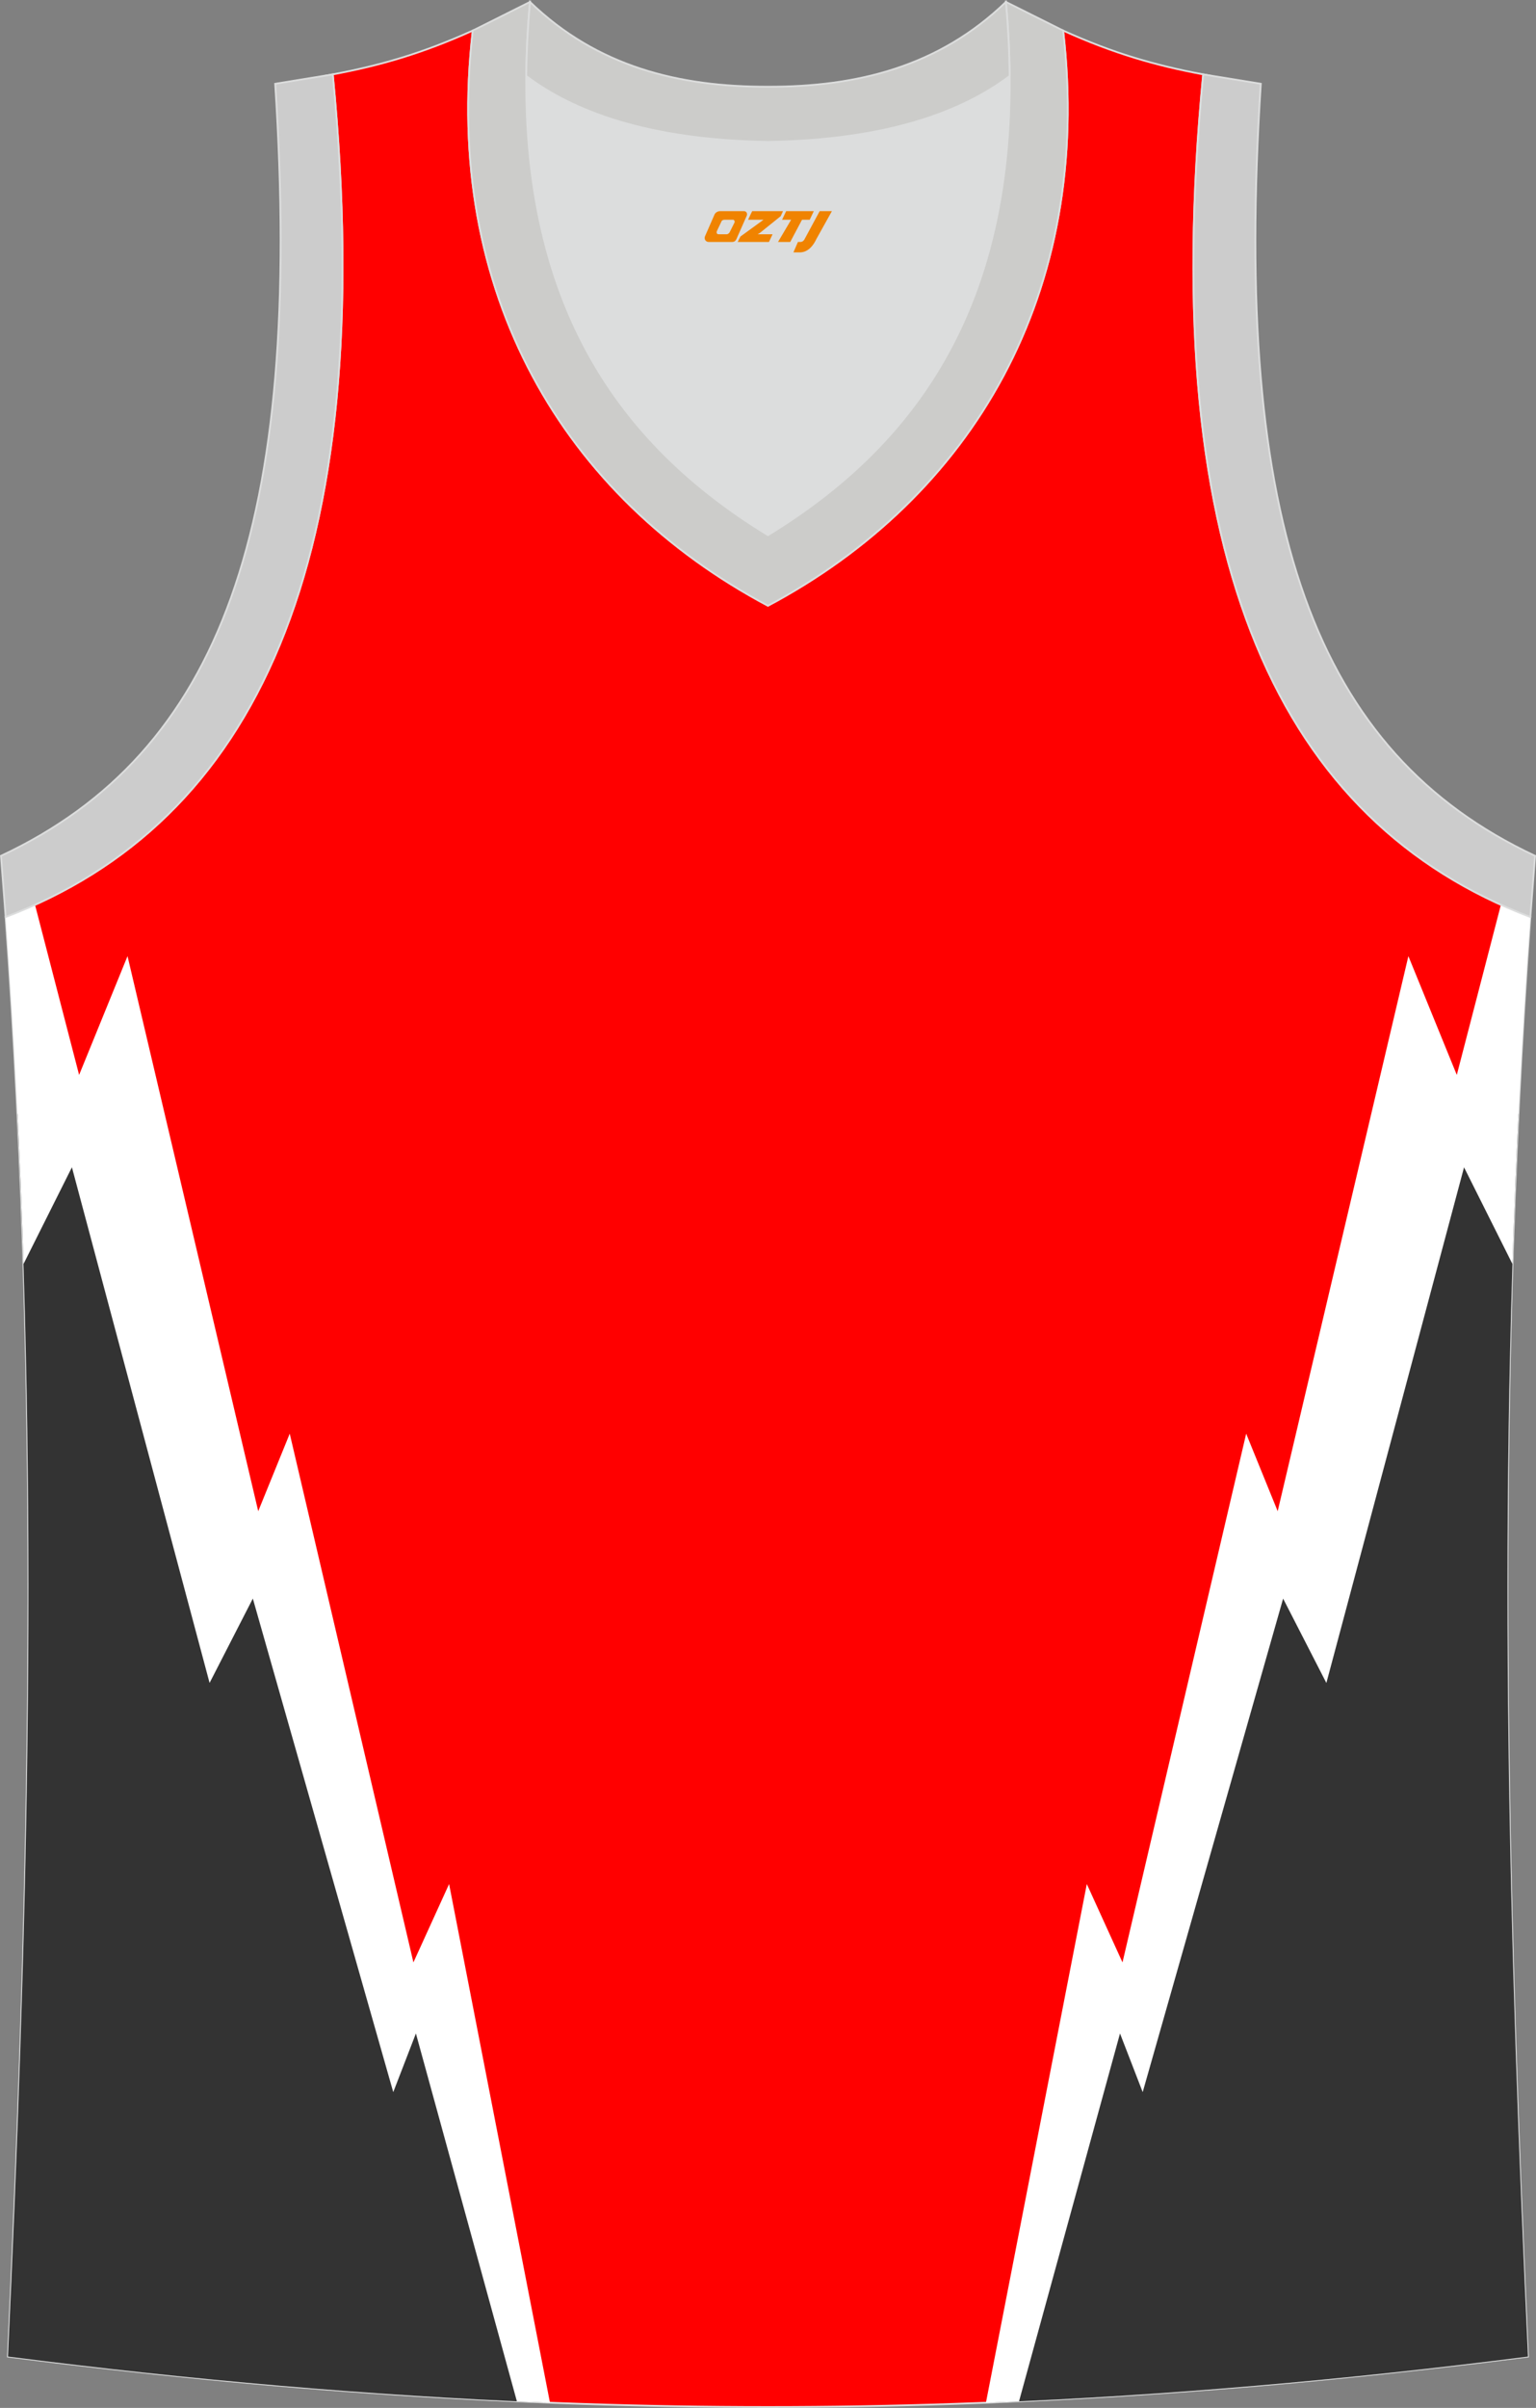 <?xml version="1.0" encoding="utf-8"?>
<!-- Generator: Adobe Illustrator 22.0.0, SVG Export Plug-In . SVG Version: 6.00 Build 0)  -->
<svg xmlns="http://www.w3.org/2000/svg" xmlns:xlink="http://www.w3.org/1999/xlink" version="1.1" id="图层_1" x="0px" y="0px" width="339.18px" height="531.41px" viewBox="0 0 339.18 531.41" enable-background="new 0 0 339.18 531.41" xml:space="preserve">
<rect x="0" y="0" width="339.18" height="531.41" fill="#808080" stroke="none"/>
<g>
	<path fill="#FF0000" stroke="#DCDDDD" stroke-width="0.4" stroke-miterlimit="22.926" d="M337.4,520.08   c-4.79-104.04-7.35-208.91,0.52-317.7l-0.01,0c-54.56-20.79-82.71-77.29-72.23-185.96l0.02,0c-10.65-2-19.75-4.62-30.94-9.67   c6.7,58.04-20.21,103-65.18,126.93C124.6,109.75,97.7,64.79,104.4,6.75c-11.19,5.04-20.28,7.67-30.94,9.67l0.02,0   C83.96,125.09,55.82,181.59,1.25,202.38l-0.01,0c7.87,108.78,5.32,213.66,0.52,317.7C118.13,534.92,221.02,534.92,337.4,520.08z"/>
	<g>
		<path fill="#333333" d="M3.86,245.88l1.51-2.08l23.07,16.22l16.6,74.67l15.05,8.15l26.27,100.91l12.42-3.5l21.67,89.97    c-38.68-1.55-77.85-4.93-118.68-10.14C5.92,429.97,8.39,339.24,3.86,245.88z"/>
		<path fill="#FFFFFF" d="M7.73,199.68l9.74,37.55l10.69-26.22l28.86,122.5l6.96-17.11l27.31,116.69l7.88-17.3l22.28,114.48    c-2.43-0.1-4.87-0.2-7.31-0.31l-22.3-81.19l-5,12.95L55.83,352.79l-9.55,18.62l-30.4-113.8L5.19,278.96    c-0.8-25.33-2.08-50.85-3.94-76.58l0.01,0C3.46,201.54,5.62,200.63,7.73,199.68z"/>
		<path fill="#333333" d="M335.3,245.88l-1.51-2.08l-23.07,16.22l-16.6,74.67l-15.05,8.15L252.8,443.75l-12.42-3.5l-21.67,89.97    c38.68-1.55,77.85-4.93,118.69-10.14C333.25,429.97,330.77,339.24,335.3,245.88z"/>
		<path fill="#FFFFFF" d="M331.43,199.68l-9.74,37.55L311,211.01l-28.86,122.5l-6.96-17.11l-27.31,116.69l-7.88-17.3l-22.28,114.48    c2.43-0.1,4.87-0.2,7.31-0.31l22.3-81.19l5.01,12.95l31.01-108.92l9.55,18.62l30.4-113.8l10.69,21.34    c0.8-25.33,2.08-50.84,3.94-76.58l-0.01,0C335.7,201.54,333.55,200.63,331.43,199.68z"/>
	</g>
	<path fill="#DCDDDD" d="M169.58,31.33c26.47-0.42,42.94-6.71,53.32-14.5c0.02-0.06,0.03-0.12,0.05-0.17   c0.48,51.69-21.13,81.77-53.37,101.45c-32.24-19.68-53.84-49.76-53.36-101.45c0.02,0.06,0.03,0.12,0.05,0.17   C126.64,24.62,143.12,30.91,169.58,31.33z"/>
	<path fill="#CCCCCA" stroke="#DCDDDD" stroke-width="0.4" stroke-miterlimit="22.926" d="M117.03,0.43   c-5.53,61.77,17.08,96.01,52.55,117.67c35.47-21.66,58.08-55.9,52.55-117.67l12.63,6.31c6.7,58.04-20.2,103-65.18,126.93   C124.61,109.75,97.7,64.79,104.4,6.75L117.03,0.43z"/>
	<path fill="#CCCCCC" stroke="#DCDDDD" stroke-width="0.4" stroke-miterlimit="22.926" d="M337.93,202.38   c-54.56-20.79-82.71-77.29-72.23-185.96l12.71,2.07c-6.3,97.73,12.02,147.62,60.56,170.39L337.93,202.38z"/>
	<path fill="#CCCCCC" stroke="#DCDDDD" stroke-width="0.4" stroke-miterlimit="22.926" d="M1.25,202.38   c54.56-20.79,82.7-77.29,72.23-185.96l-12.71,2.07c6.3,97.74-12.02,147.63-60.55,170.39L1.25,202.38z"/>
	<path fill="#CCCCCA" stroke="#DCDDDD" stroke-width="0.4" stroke-miterlimit="22.926" d="M117.03,0.43   c14.83,14.31,32.94,18.76,52.55,18.71c19.61,0.05,37.73-4.4,52.55-18.71c0.5,5.63,0.77,11.02,0.82,16.2   c-0.02,0.06-0.03,0.13-0.05,0.19c-10.37,7.8-26.85,14.08-53.32,14.5c-26.47-0.42-42.95-6.71-53.32-14.5   c-0.02-0.06-0.04-0.13-0.05-0.19C116.26,11.45,116.53,6.06,117.03,0.43z"/>
	
</g>
<g>
	<path fill="#F08300" d="M181,46.6l-3.4,6.3c-0.2,0.3-0.5,0.5-0.8,0.5h-0.6l-1,2.3h1.2c2,0.1,3.2-1.5,3.9-3L183.7,46.6h-2.5L181,46.6z"/>
	<polygon fill="#F08300" points="173.8,46.6 ,179.7,46.6 ,178.8,48.5 ,177.1,48.5 ,174.5,53.4 ,171.8,53.4 ,174.7,48.5 ,172.7,48.5 ,173.6,46.6"/>
	<polygon fill="#F08300" points="167.8,51.7 ,167.3,51.7 ,167.8,51.4 ,172.4,47.7 ,172.9,46.6 ,166.1,46.6 ,165.8,47.2 ,165.2,48.5 ,168,48.5 ,168.6,48.5 ,163.5,52.2    ,162.9,53.4 ,169.5,53.4 ,169.8,53.4 ,170.6,51.7"/>
	<path fill="#F08300" d="M164.3,46.6H159C158.5,46.6,158,46.9,157.8,47.3L155.7,52.1C155.4,52.7,155.8,53.4,156.5,53.4h5.2c0.4,0,0.7-0.2,0.9-0.6L164.9,47.6C165.1,47.1,164.8,46.6,164.3,46.6z M162.2,49.1L161.1,51.3C160.9,51.6,160.6,51.7,160.5,51.7l-1.8,0C158.5,51.7,158.1,51.6,158.3,51l1-2.1c0.1-0.3,0.4-0.4,0.7-0.4h1.9   C162.1,48.5,162.3,48.8,162.2,49.1z"/>
</g>
</svg>